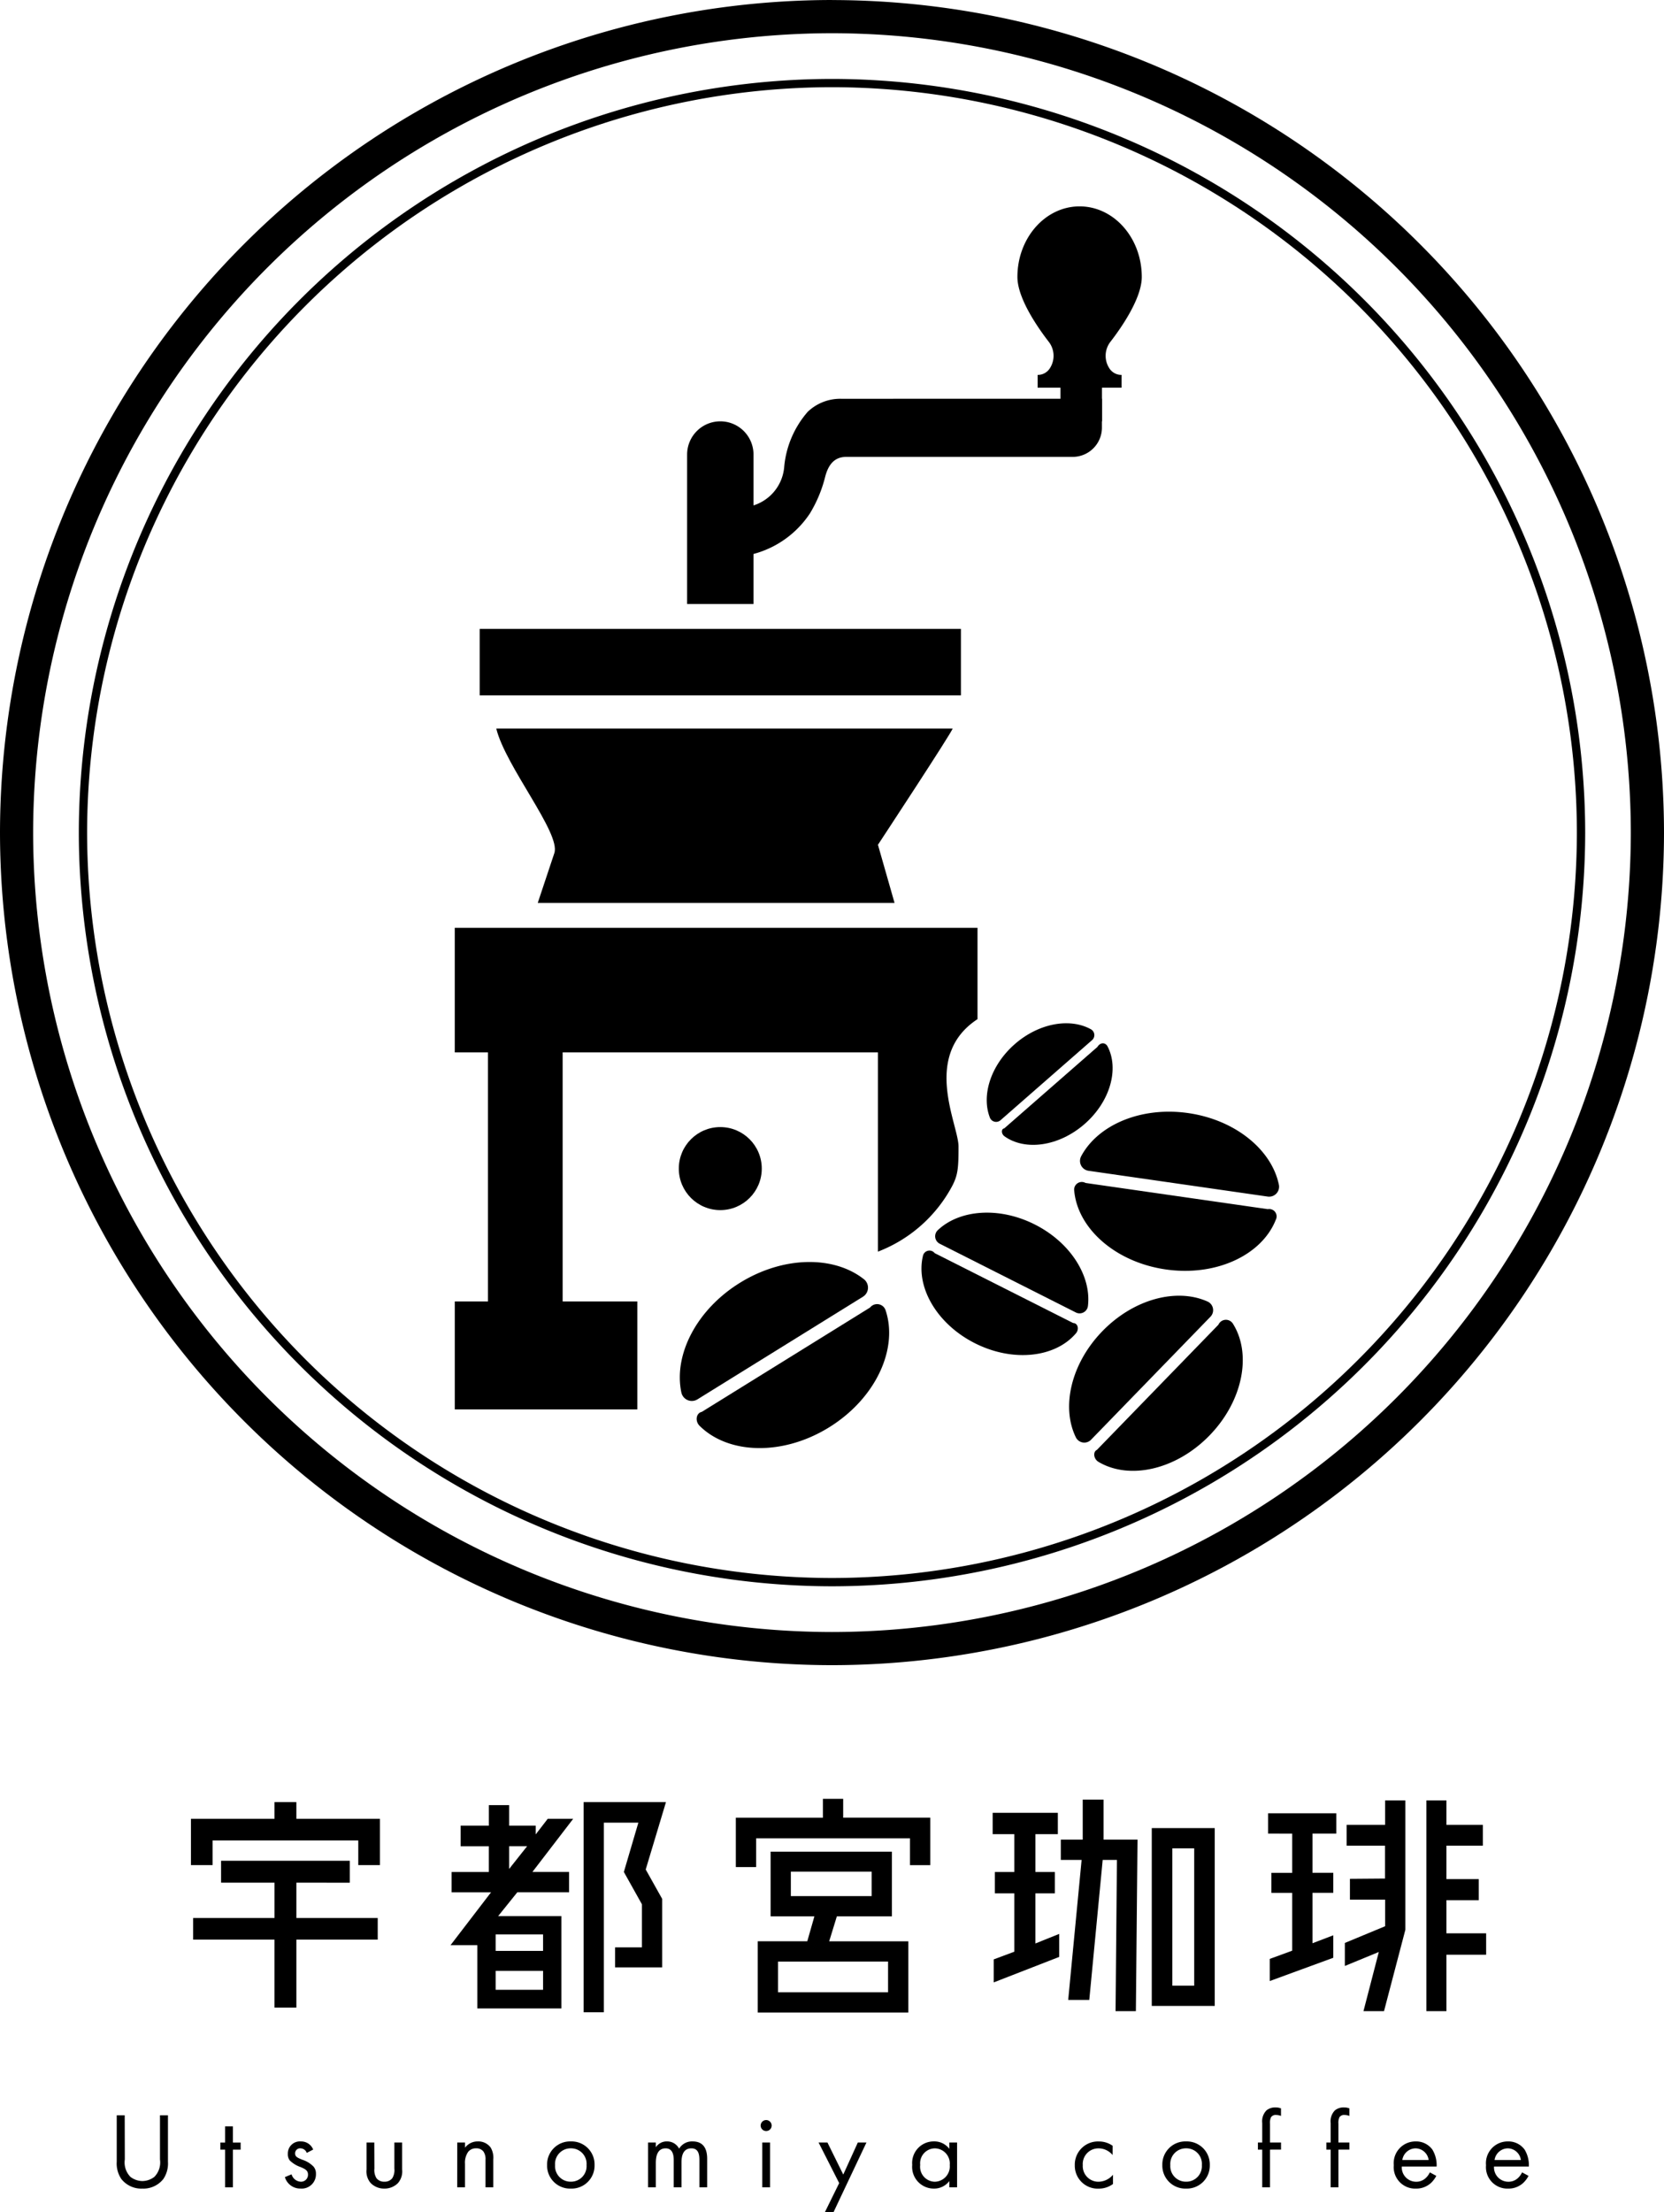 <svg xmlns="http://www.w3.org/2000/svg" width="157.887" height="209.75" viewBox="0 0 157.887 209.75">
  <g id="グループ_27" data-name="グループ 27" transform="translate(9.4 458.105)">
    <g id="グループ_1" data-name="グループ 1" transform="translate(8.718 -287.548)">
      <path id="パス_4" data-name="パス 4" d="M23.618-239.48h7.925v4.391H29.49v-2.338H15.667v2.338H13.614v-4.391h7.925v-1.585h2.078Zm0,6.054v3.352h7.718v2.052H23.618v6.444H21.539v-6.444H13.822v-2.052h7.718v-3.352H16.473V-235.5H28.685v2.078Z" transform="translate(-13.614 241.378)"/>
      <path id="パス_5" data-name="パス 5" d="M54.122-239.48h2.416l-3.871,5.041h3.481v1.923H51.238l-1.819,2.261h6v8.756H47.444v-6H44.9l3.846-5.015H45v-1.923h3.534v-2.443H45.859v-1.948h2.677v-1.949h1.923v1.949h2.521V-238Zm-.442,12.524v-1.56h-4.5v1.56Zm-4.5,3.689h4.5v-1.793h-4.5Zm2.988-13.615H50.459v2.156Zm13.174-4.183-1.923,6.392,1.559,2.78v6.5H60.514v-1.9H63.06v-4.08l-1.715-3.066,1.377-4.677H59.449v17.98H57.526v-19.929Z" transform="translate(-20.269 241.378)"/>
      <path id="パス_6" data-name="パス 6" d="M89.47-239.669h8.263v4.5H95.81v-2.546h-14.6v2.728H79.284v-4.677h8.263v-1.793H89.47Zm-.6,9.354-.727,2.365h7.509v6.756H81.363v-6.756h4.7l.676-2.365H82.584v-6.132H94.095v6.132Zm4.859,7.2v-2.911H83.286v2.911Zm-9.224-11.434v2.313h7.666v-2.313Z" transform="translate(-27.584 241.462)"/>
      <path id="パス_7" data-name="パス 7" d="M114.292-232.476v4.755l2.26-.909v2.182l-6.21,2.416v-2.182l1.949-.727v-5.534h-1.845V-234.5h1.845v-3.586h-2.052v-2.026h6.184v2.026h-2.13v3.586h1.845v2.026Zm6.47-8.887v3.794h3.221l-.155,16.266H121.9l.13-14.343h-1.351l-1.273,13.278h-2l1.273-13.278h-1.974v-1.923h2.079v-3.794Zm4.573,2.7h5.976V-221.8h-5.976Zm4.027,14.94v-13.018h-2.078v13.018Z" transform="translate(-34.169 241.441)"/>
      <path id="パス_8" data-name="パス 8" d="M143.436-238.12v-1.923h6.47v1.923h-2.26v3.716h1.974v1.9h-1.974v4.781l1.974-.753v2.13l-6.028,2.208v-2.1l2.13-.779v-5.483h-1.974v-1.9h1.974v-3.716Zm11.1-.831v-2.313h1.923V-229l-2.026,7.718h-1.949l1.456-5.612-3.222,1.325v-2.182l3.82-1.585v-2.521H151.2v-1.974l3.326-.026v-3.118h-3.638v-1.975Zm9.588,12.316h-3.768v5.353h-1.9v-19.982h1.9v2.313h3.456v1.975h-3.456v3.17h3.066v2h-3.066v3.144h3.768Z" transform="translate(-41.231 241.42)"/>
    </g>
    <g id="グループ_2" data-name="グループ 2" transform="translate(1.686 -258.283)">
      <path id="パス_9" data-name="パス 9" d="M5.439-199.153a1.942,1.942,0,0,0,.542,1.657,1.9,1.9,0,0,0,1.126.39,1.9,1.9,0,0,0,1.126-.39,1.942,1.942,0,0,0,.542-1.657v-4.187h.757v4.391a2.638,2.638,0,0,1-.43,1.638,2.409,2.409,0,0,1-2,.921,2.409,2.409,0,0,1-2-.921,2.638,2.638,0,0,1-.43-1.638v-4.391h.757Z" transform="translate(-4.682 204.087)"/>
      <path id="パス_10" data-name="パス 10" d="M18.348-199.8v3.573h-.737V-199.8h-.45v-.675h.45v-1.536h.737v1.536h.737v.675Z" transform="translate(-7.337 203.805)"/>
      <path id="パス_11" data-name="パス 11" d="M27.013-199.108a.652.652,0,0,0-.594-.431.469.469,0,0,0-.512.482c0,.307.2.4.687.6a2.571,2.571,0,0,1,1.064.655,1.007,1.007,0,0,1,.225.686,1.351,1.351,0,0,1-1.464,1.391,1.518,1.518,0,0,1-1.483-1.085l.634-.266a.96.96,0,0,0,.86.7.659.659,0,0,0,.7-.675c0-.4-.286-.531-.686-.706a2.77,2.77,0,0,1-1.034-.624.921.921,0,0,1-.194-.624,1.142,1.142,0,0,1,1.238-1.187,1.224,1.224,0,0,1,1.167.768Z" transform="translate(-8.991 203.418)"/>
      <path id="パス_12" data-name="パス 12" d="M35.526-197.586a1.445,1.445,0,0,0,.2.91.9.9,0,0,0,.747.327.9.9,0,0,0,.747-.327,1.445,1.445,0,0,0,.2-.91v-2.477h.737v2.559a1.688,1.688,0,0,1-.389,1.279,1.777,1.777,0,0,1-1.3.531,1.777,1.777,0,0,1-1.3-.531,1.688,1.688,0,0,1-.389-1.279v-2.559h.737Z" transform="translate(-11.087 203.39)"/>
      <path id="パス_13" data-name="パス 13" d="M45.708-200.091h.738v.491a1.493,1.493,0,0,1,1.217-.594,1.44,1.44,0,0,1,1.218.583,1.9,1.9,0,0,1,.246,1.136v2.631h-.737v-2.61a1.25,1.25,0,0,0-.194-.779.832.832,0,0,0-.7-.307.929.929,0,0,0-.747.328,1.789,1.789,0,0,0-.306,1.146v2.222h-.738Z" transform="translate(-13.409 203.418)"/>
      <path id="パス_14" data-name="パス 14" d="M56.537-197.953a2.181,2.181,0,0,1,2.252-2.241,2.181,2.181,0,0,1,2.252,2.241,2.178,2.178,0,0,1-2.252,2.231A2.178,2.178,0,0,1,56.537-197.953Zm.757,0a1.473,1.473,0,0,0,1.494,1.576,1.472,1.472,0,0,0,1.494-1.576,1.47,1.47,0,0,0-1.494-1.586A1.476,1.476,0,0,0,57.294-197.953Z" transform="translate(-15.713 203.418)"/>
      <path id="パス_15" data-name="パス 15" d="M68.705-200.091h.738v.45a1.231,1.231,0,0,1,1.053-.553,1.269,1.269,0,0,1,1.157.686,1.419,1.419,0,0,1,1.28-.686c1.259,0,1.382,1.055,1.382,1.659v2.692h-.737v-2.579c0-.482-.062-1.116-.757-1.116-.849,0-.942.819-.942,1.331v2.364h-.737v-2.518c0-.3.011-1.177-.768-1.177-.839,0-.931.87-.931,1.382v2.313h-.738Z" transform="translate(-18.302 203.418)"/>
      <path id="パス_16" data-name="パス 16" d="M82.8-202.768a.524.524,0,0,1,.522.523.524.524,0,0,1-.522.521.524.524,0,0,1-.522-.521A.524.524,0,0,1,82.8-202.768Zm.368,2.13v4.247h-.737v-4.247Z" transform="translate(-21.189 203.965)"/>
      <path id="パス_17" data-name="パス 17" d="M91.213-196.215l-1.955-3.848H90.1l1.5,3.039,1.382-3.039H93.8l-3.122,6.6h-.819Z" transform="translate(-22.674 203.39)"/>
      <path id="パス_18" data-name="パス 18" d="M104.063-200.091h.737v4.247h-.737v-.594a1.793,1.793,0,0,1-1.453.716,2.056,2.056,0,0,1-2.067-2.252,2.042,2.042,0,0,1,2.067-2.221,1.757,1.757,0,0,1,1.453.706Zm-2.763,2.118a1.42,1.42,0,0,0,1.392,1.6,1.452,1.452,0,0,0,1.412-1.586,1.439,1.439,0,0,0-1.412-1.577A1.412,1.412,0,0,0,101.3-197.973Z" transform="translate(-25.074 203.418)"/>
      <path id="パス_19" data-name="パス 19" d="M123.725-198.9a1.714,1.714,0,0,0-1.33-.635,1.478,1.478,0,0,0-1.5,1.586,1.478,1.478,0,0,0,1.494,1.576,1.81,1.81,0,0,0,1.371-.664v.88a2.272,2.272,0,0,1-1.351.439,2.175,2.175,0,0,1-2.272-2.22,2.195,2.195,0,0,1,2.272-2.252,2.256,2.256,0,0,1,1.32.409Z" transform="translate(-29.242 203.418)"/>
      <path id="パス_20" data-name="パス 20" d="M130.688-197.953a2.182,2.182,0,0,1,2.252-2.241,2.181,2.181,0,0,1,2.252,2.241,2.178,2.178,0,0,1-2.252,2.231A2.179,2.179,0,0,1,130.688-197.953Zm.757,0a1.473,1.473,0,0,0,1.5,1.576,1.473,1.473,0,0,0,1.494-1.576,1.47,1.47,0,0,0-1.494-1.586A1.477,1.477,0,0,0,131.445-197.953Z" transform="translate(-31.487 203.418)"/>
      <path id="パス_21" data-name="パス 21" d="M143.353-200.287v3.573h-.737v-3.573h-.409v-.675h.409v-1.853a1.469,1.469,0,0,1,.409-1.2,1.322,1.322,0,0,1,.85-.276,1.424,1.424,0,0,1,.522.092v.716a1.337,1.337,0,0,0-.481-.092.517.517,0,0,0-.471.225,1.279,1.279,0,0,0-.092.615v1.771H144.4v.675Z" transform="translate(-33.937 204.289)"/>
      <path id="パス_22" data-name="パス 22" d="M151.6-200.287v3.573h-.737v-3.573h-.409v-.675h.409v-1.853a1.47,1.47,0,0,1,.409-1.2,1.321,1.321,0,0,1,.849-.276,1.415,1.415,0,0,1,.521.092v.716a1.333,1.333,0,0,0-.48-.092.519.519,0,0,0-.472.225,1.289,1.289,0,0,0-.091.615v1.771h1.043v.675Z" transform="translate(-35.691 204.289)"/>
      <path id="パス_23" data-name="パス 23" d="M162.619-196.928a2.553,2.553,0,0,1-.522.686,2.063,2.063,0,0,1-1.413.521,2.033,2.033,0,0,1-2.1-2.22,2.06,2.06,0,0,1,2.058-2.252,1.9,1.9,0,0,1,1.607.778,2.851,2.851,0,0,1,.4,1.6h-3.306a1.36,1.36,0,0,0,1.351,1.443,1.294,1.294,0,0,0,.87-.306,1.687,1.687,0,0,0,.44-.584Zm-.727-1.505a1.271,1.271,0,0,0-1.249-1.105,1.291,1.291,0,0,0-1.249,1.105Z" transform="translate(-37.422 203.418)"/>
      <path id="パス_24" data-name="パス 24" d="M173.734-196.928a2.553,2.553,0,0,1-.522.686,2.061,2.061,0,0,1-1.412.521,2.033,2.033,0,0,1-2.1-2.22,2.059,2.059,0,0,1,2.057-2.252,1.9,1.9,0,0,1,1.607.778,2.851,2.851,0,0,1,.4,1.6h-3.306a1.36,1.36,0,0,0,1.351,1.443,1.3,1.3,0,0,0,.87-.306,1.688,1.688,0,0,0,.44-.584Zm-.727-1.505a1.271,1.271,0,0,0-1.249-1.105,1.291,1.291,0,0,0-1.249,1.105Z" transform="translate(-39.786 203.418)"/>
    </g>
    <path id="パス_25" data-name="パス 25" d="M50.412-370.36h43.3c0,.262-7.085,11.022-7.085,11.022l1.575,5.511H54.348l1.575-4.724C56.562-360.415,51.28-366.788,50.412-370.36Z" transform="translate(-12.724 -18.666)" fill-rule="evenodd"/>
    <rect id="長方形_3" data-name="長方形 3" width="7.085" height="29.129" transform="translate(36.901 -360.684)"/>
    <rect id="長方形_4" data-name="長方形 4" width="17.32" height="10.235" transform="translate(33.752 -334.704)"/>
    <path id="パス_26" data-name="パス 26" d="M95.01-337.7v-8.66h-49.6v11.809H85.563v18.895a13.447,13.447,0,0,0,7.085-6.3c.485-.969.567-1.6.56-3.681S89.7-334.215,95.01-337.7Z" transform="translate(-11.66 -23.771)" fill-rule="evenodd"/>
    <g id="グループ_3" data-name="グループ 3" transform="translate(92.524 -352.697)">
      <path id="パス_27" data-name="パス 27" d="M138.58-316.164a.945.945,0,0,0,1.052-1.135c-.686-3.3-4.121-6.138-8.595-6.782s-8.57,1.114-10.158,4.083a.944.944,0,0,0,.689,1.386Z" transform="translate(-120.213 324.214)" fill-rule="evenodd"/>
      <path id="パス_28" data-name="パス 28" d="M121.139-315.657a.726.726,0,0,0-1.071.753c.331,3.573,3.914,6.761,8.686,7.448s9.11-1.362,10.434-4.7a.7.7,0,0,0-.753-1.016Z" transform="translate(-120.064 322.414)" fill-rule="evenodd"/>
    </g>
    <g id="グループ_4" data-name="グループ 4" transform="translate(84.225 -361.079)">
      <path id="パス_29" data-name="パス 29" d="M119.519-333.265a.634.634,0,0,0-.118-1.033c-1.979-1.093-4.931-.586-7.215,1.412s-3.182,4.854-2.365,6.962a.634.634,0,0,0,1.008.256Z" transform="translate(-109.524 334.862)" fill-rule="evenodd"/>
      <path id="パス_30" data-name="パス 30" d="M111.571-324.381c-.3.038-.294.52.028.75,1.965,1.4,5.158.964,7.6-1.168s3.292-5.237,2.173-7.371c-.184-.351-.662-.419-.96.065Z" transform="translate(-109.913 334.349)" fill-rule="evenodd"/>
    </g>
    <g id="グループ_5" data-name="グループ 5" transform="translate(92.043 -335.248)">
      <path id="パス_31" data-name="パス 31" d="M132.868-300.062a.894.894,0,0,0-.285-1.438c-2.907-1.307-6.994-.256-9.975,2.813s-3.914,7.185-2.522,10.053a.893.893,0,0,0,1.445.242Z" transform="translate(-119.454 302.051)" fill-rule="evenodd"/>
      <path id="パス_32" data-name="パス 32" d="M122.734-286.817c-.389.177-.328.855.152,1.14,2.921,1.734,7.357.761,10.537-2.513s4.023-7.737,2.206-10.605a.779.779,0,0,0-1.367.111Z" transform="translate(-120.097 301.434)" fill-rule="evenodd"/>
    </g>
    <g id="グループ_6" data-name="グループ 6" transform="translate(55.104 -338.444)">
      <path id="パス_33" data-name="パス 33" d="M89.912-302.819a1.015,1.015,0,0,0,.083-1.663c-2.842-2.241-7.636-2.21-11.767.35s-6.293,6.839-5.55,10.382a1.015,1.015,0,0,0,1.525.666Z" transform="translate(-72.534 306.11)" fill-rule="evenodd"/>
      <path id="パス_34" data-name="パス 34" d="M75.049-290.819c-.539.111-.659.875-.208,1.321,2.74,2.715,7.9,2.867,12.3.137s6.565-7.416,5.353-11.078a.849.849,0,0,0-1.475-.277Z" transform="translate(-72.965 305.03)" fill-rule="evenodd"/>
    </g>
    <g id="グループ_7" data-name="グループ 7" transform="translate(78.034 -343.124)">
      <path id="パス_35" data-name="パス 35" d="M116.659-302.588a.794.794,0,0,0,1.144-.623c.337-2.815-1.642-6.005-5.04-7.72s-7.14-1.411-9.2.533a.794.794,0,0,0,.178,1.291Z" transform="translate(-102.009 312.054)" fill-rule="evenodd"/>
      <path id="パス_36" data-name="パス 36" d="M102.913-307.242a.631.631,0,0,0-1.117.268c-.7,2.94,1.31,6.448,4.935,8.276s7.637,1.358,9.589-.948c.321-.379.176-.967-.268-.968Z" transform="translate(-101.659 311.081)" fill-rule="evenodd"/>
    </g>
    <circle id="楕円形_1" data-name="楕円形 1" cx="3.936" cy="3.936" r="3.936" transform="translate(55.008 -351.237)"/>
    <rect id="長方形_5" data-name="長方形 5" width="45.662" height="6.298" transform="translate(36.114 -398.473)"/>
    <path id="長方形_6" data-name="長方形 6" d="M3.149,0h0A3.149,3.149,0,0,1,6.3,3.149V17.32a0,0,0,0,1,0,0H0a0,0,0,0,1,0,0V3.149A3.149,3.149,0,0,1,3.149,0Z" transform="translate(55.796 -418.155)"/>
    <rect id="長方形_7" data-name="長方形 7" width="3.936" height="3.936" transform="translate(91.223 -422.092)"/>
    <path id="パス_37" data-name="パス 37" d="M121.947-417.888a2.171,2.171,0,0,1,.123-2.554c1.03-1.335,2.949-4.1,2.949-6.116,0-3.7-2.644-6.692-5.9-6.692s-5.9,3-5.9,6.692c0,2.021,1.919,4.781,2.949,6.116a2.172,2.172,0,0,1,.124,2.554,1.352,1.352,0,0,1-1.155.618v1.213H123.1v-1.213A1.35,1.35,0,0,1,121.947-417.888Z" transform="translate(-26.083 -5.287)" fill-rule="evenodd"/>
    <path id="パス_38" data-name="パス 38" d="M89.4-410.077a4.473,4.473,0,0,0-3.146,1.23,9.183,9.183,0,0,0-2.237,5.236,4.184,4.184,0,0,1-4.061,3.837v4.643a9.289,9.289,0,0,0,6.5-4.073,12.474,12.474,0,0,0,1.435-3.422c.284-1.135.84-1.941,2.011-1.941h21.486a2.776,2.776,0,0,0,2.776-2.777v-2.734Z" transform="translate(-19.009 -10.217)" fill-rule="evenodd"/>
    <path id="パス_39" data-name="パス 39" d="M69.544-454.956a75.88,75.88,0,0,1,75.794,75.8,75.88,75.88,0,0,1-75.794,75.795,75.881,75.881,0,0,1-75.8-75.795,75.881,75.881,0,0,1,75.8-75.8m0-3.149A79.034,79.034,0,0,0-9.4-379.161a79.034,79.034,0,0,0,78.944,78.944,79.032,79.032,0,0,0,78.943-78.944A79.033,79.033,0,0,0,69.544-458.1Z" transform="translate(0 0)"/>
    <path id="パス_40" data-name="パス 40" d="M71.565-305.675A71.546,71.546,0,0,1,.1-377.139,71.546,71.546,0,0,1,71.565-448.6a71.545,71.545,0,0,1,71.465,71.465A71.545,71.545,0,0,1,71.565-305.675Zm0-142.142A70.757,70.757,0,0,0,.887-377.139a70.757,70.757,0,0,0,70.677,70.677,70.757,70.757,0,0,0,70.677-70.677A70.757,70.757,0,0,0,71.565-447.817Z" transform="translate(-2.021 -2.021)"/>
  </g>
</svg>

